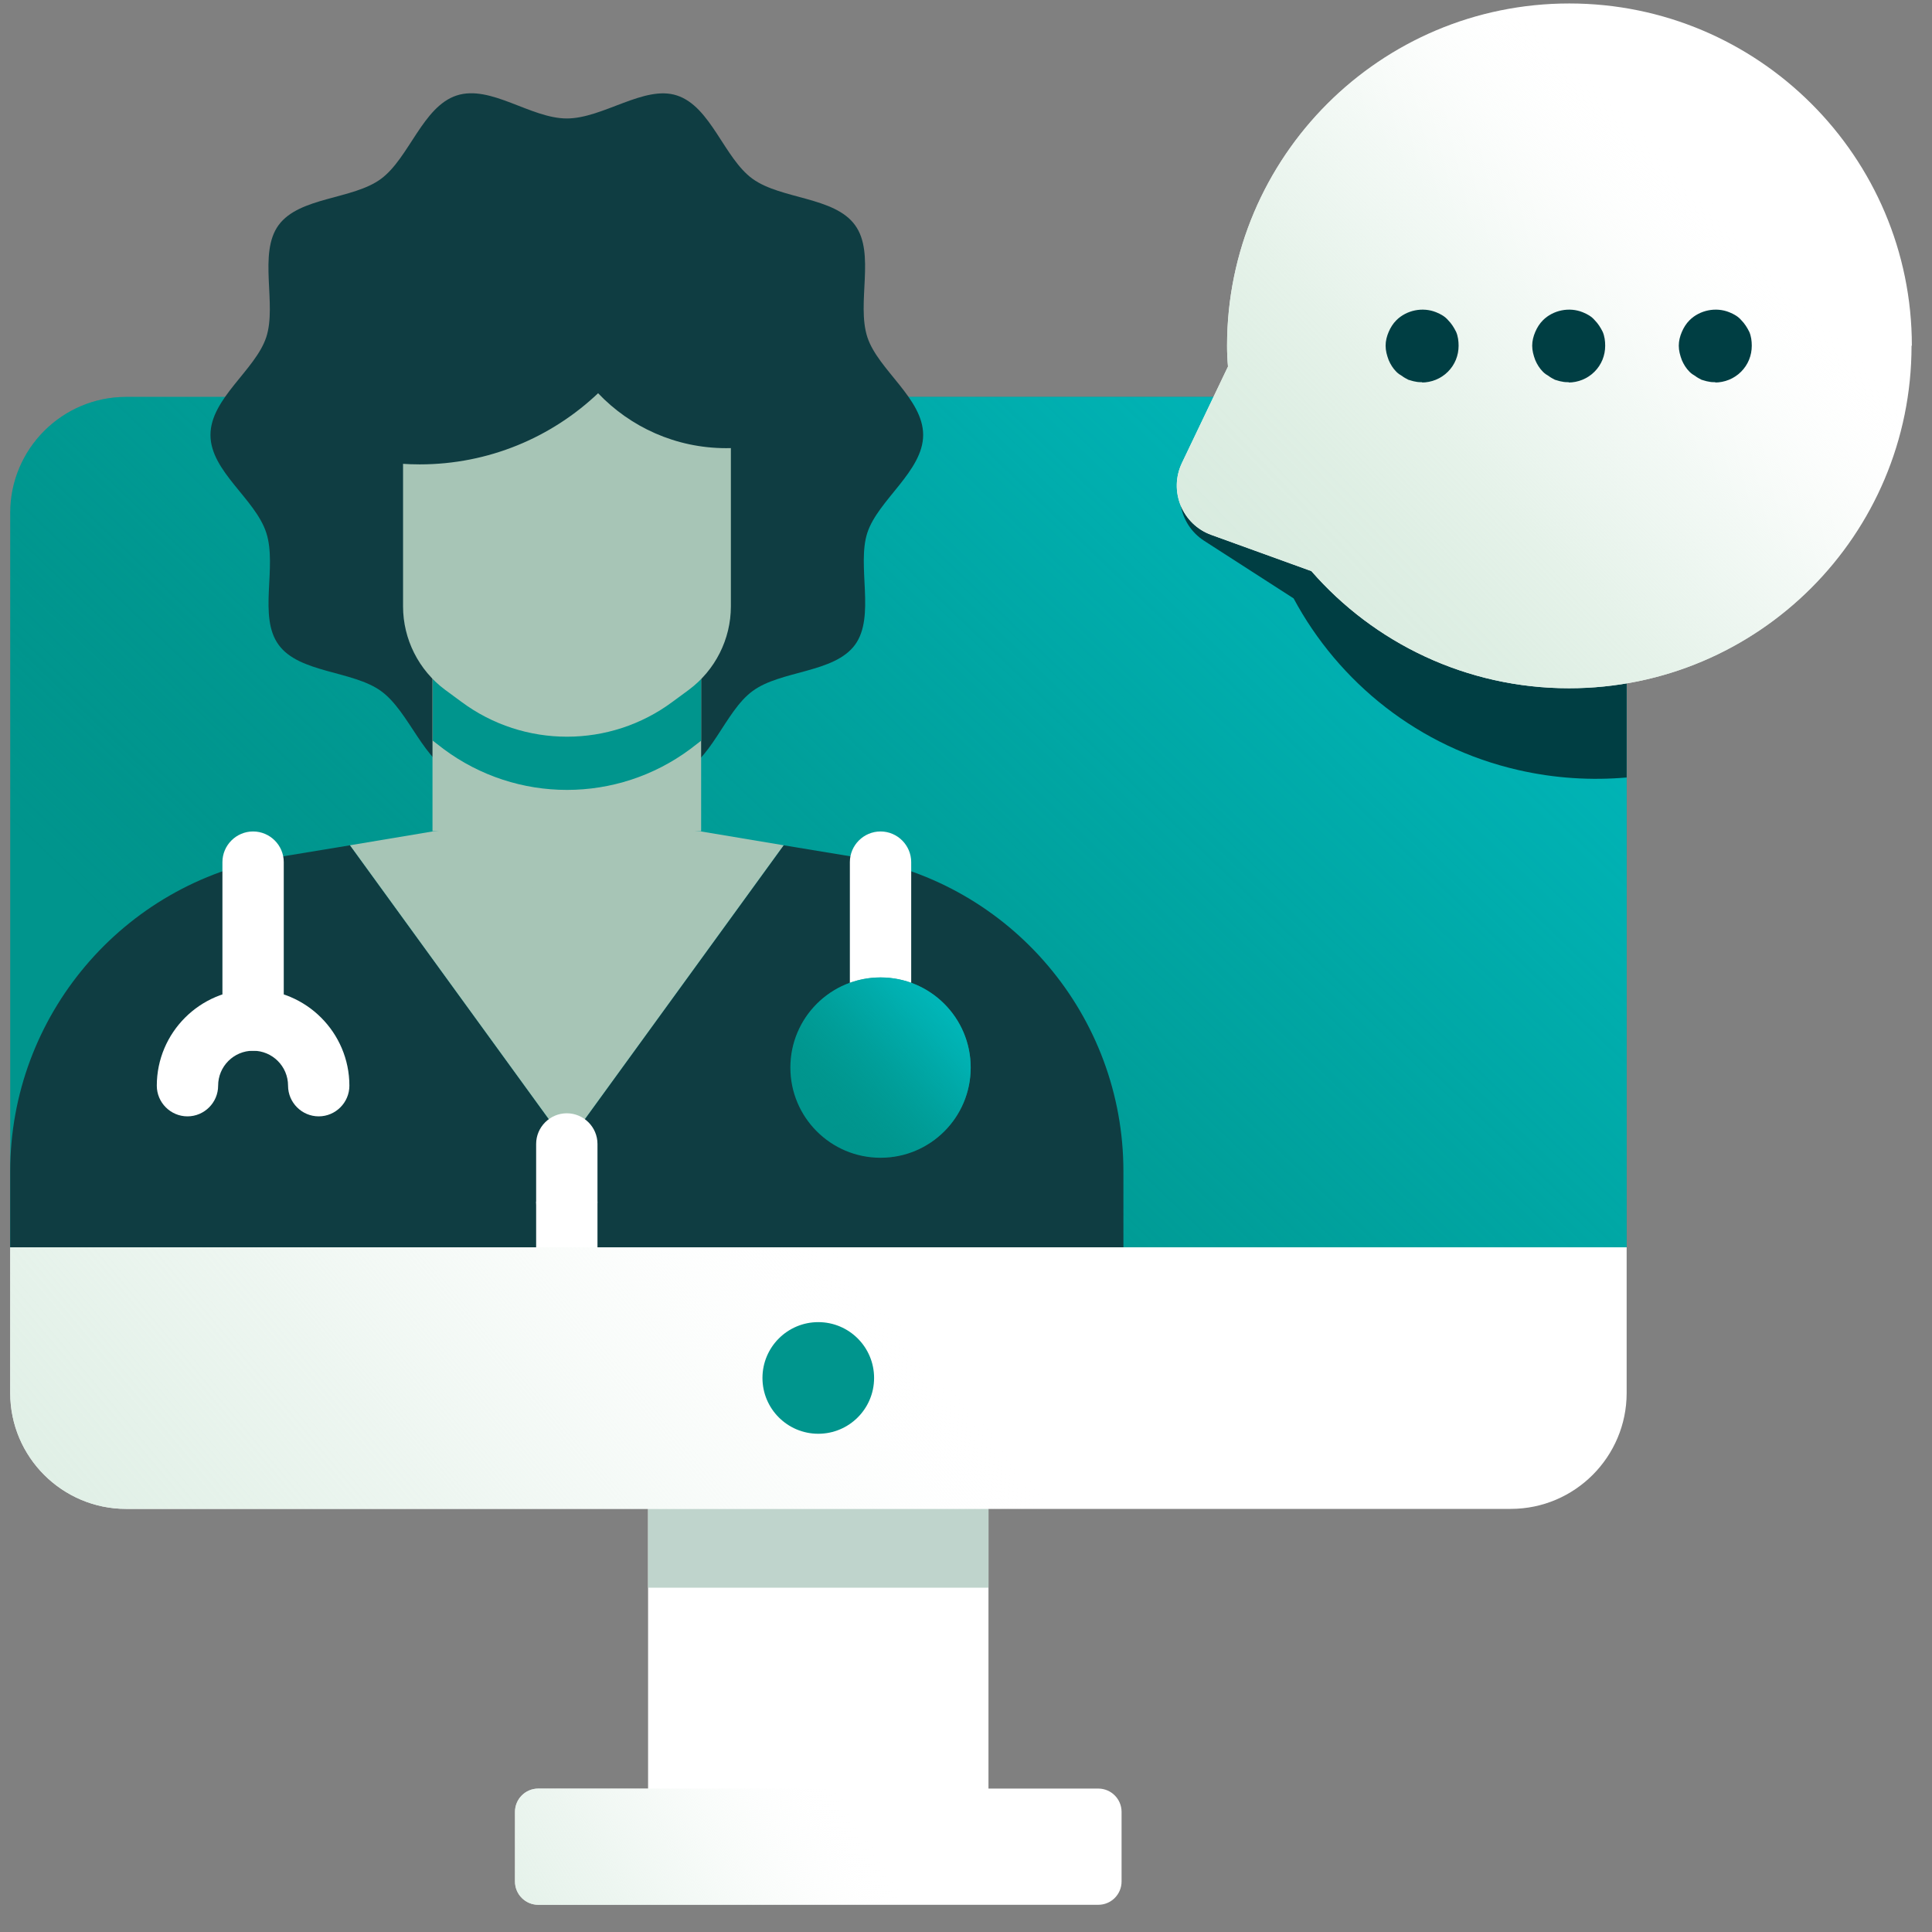 <svg width="63" height="63" viewBox="0 0 63 63" fill="none" xmlns="http://www.w3.org/2000/svg">
<rect x="0" y="0" width="63" height="63" fill="#808080" stroke="none"/>
<g clip-path="url(#clip0_746_5753)">
<path d="M53.043 16.723V40.673H0.333V16.723C0.333 14.643 2.023 12.943 4.113 12.943H49.273C51.353 12.943 53.053 14.633 53.053 16.723H53.043Z" fill="#00958D"/>
<path d="M53.043 16.723V40.673H0.333V16.723C0.333 14.643 2.023 12.943 4.113 12.943H49.273C51.353 12.943 53.053 14.633 53.053 16.723H53.043Z" fill="url(#paint0_linear_746_5753)"/>
<path d="M53.043 16.723V25.353C51.893 25.453 50.703 25.383 49.523 25.113C46.263 24.373 43.653 22.253 42.183 19.513L39.263 17.633C38.413 17.083 38.223 15.923 38.853 15.133L40.583 12.943H49.273C51.353 12.943 53.043 14.643 53.043 16.723Z" fill="#003E43"/>
<path d="M62.333 11.273C62.333 17.443 57.333 22.443 51.163 22.443C47.813 22.443 44.803 20.963 42.763 18.623L39.503 17.443C38.553 17.103 38.103 16.013 38.543 15.093L40.043 11.953C40.023 11.733 40.013 11.503 40.013 11.273C40.013 5.113 45.013 0.113 51.173 0.113C57.333 0.113 62.343 5.113 62.343 11.273H62.333Z" fill="white"/>
<path d="M62.333 11.273C62.333 17.443 57.333 22.443 51.163 22.443C47.813 22.443 44.803 20.963 42.763 18.623L39.503 17.443C38.553 17.103 38.103 16.013 38.543 15.093L40.043 11.953C40.023 11.733 40.013 11.503 40.013 11.273C40.013 5.113 45.013 0.113 51.173 0.113C57.333 0.113 62.343 5.113 62.343 11.273H62.333Z" fill="url(#paint1_linear_746_5753)"/>
<path d="M46.383 12.463C46.313 12.463 46.233 12.463 46.153 12.443C46.073 12.433 46.003 12.403 45.923 12.383C45.853 12.343 45.783 12.313 45.723 12.263C45.653 12.223 45.593 12.183 45.533 12.123C45.423 12.013 45.343 11.883 45.283 11.743C45.223 11.583 45.183 11.433 45.183 11.273C45.183 11.113 45.223 10.963 45.283 10.823C45.343 10.683 45.423 10.553 45.533 10.443C45.863 10.113 46.393 10.003 46.833 10.183C46.983 10.243 47.123 10.323 47.223 10.443C47.333 10.553 47.413 10.683 47.483 10.823C47.543 10.963 47.563 11.123 47.563 11.273C47.563 11.593 47.443 11.893 47.213 12.123C46.983 12.353 46.673 12.473 46.363 12.473L46.383 12.463Z" fill="#003E43"/>
<path d="M51.163 12.463C51.093 12.463 51.013 12.463 50.933 12.443C50.853 12.433 50.783 12.403 50.703 12.383C50.633 12.343 50.563 12.313 50.503 12.263C50.433 12.223 50.373 12.183 50.313 12.123C50.203 12.013 50.123 11.883 50.063 11.743C50.003 11.583 49.963 11.433 49.963 11.273C49.963 11.113 50.003 10.963 50.063 10.823C50.123 10.683 50.203 10.553 50.313 10.443C50.643 10.113 51.173 10.003 51.613 10.183C51.763 10.243 51.903 10.323 52.003 10.443C52.113 10.553 52.193 10.683 52.263 10.823C52.323 10.963 52.343 11.123 52.343 11.273C52.343 11.593 52.223 11.893 51.993 12.123C51.763 12.353 51.453 12.473 51.143 12.473L51.163 12.463Z" fill="#003E43"/>
<path d="M55.943 12.463C55.873 12.463 55.793 12.463 55.713 12.443C55.633 12.433 55.563 12.403 55.483 12.383C55.413 12.343 55.343 12.313 55.283 12.263C55.213 12.223 55.153 12.183 55.093 12.123C54.983 12.013 54.903 11.883 54.843 11.743C54.783 11.583 54.743 11.433 54.743 11.273C54.743 11.113 54.783 10.963 54.843 10.823C54.903 10.683 54.983 10.553 55.093 10.443C55.423 10.113 55.953 10.003 56.393 10.183C56.543 10.243 56.683 10.323 56.783 10.443C56.893 10.553 56.973 10.683 57.043 10.823C57.103 10.963 57.123 11.123 57.123 11.273C57.123 11.593 57.003 11.893 56.773 12.123C56.543 12.353 56.233 12.473 55.923 12.473L55.943 12.463Z" fill="#003E43"/>
<path d="M30.103 14.183C30.103 15.363 28.633 16.303 28.283 17.373C27.933 18.443 28.553 20.103 27.883 21.023C27.203 21.953 25.463 21.853 24.543 22.533C23.623 23.203 23.183 24.893 22.073 25.253C21.003 25.603 19.663 24.503 18.483 24.503C17.303 24.503 15.953 25.603 14.893 25.253C13.833 24.903 13.353 23.203 12.423 22.533C11.493 21.863 9.753 21.953 9.083 21.023C8.413 20.103 9.043 18.483 8.683 17.373C8.323 16.263 6.863 15.373 6.863 14.183C6.863 12.993 8.333 12.063 8.683 10.993C9.033 9.923 8.413 8.263 9.083 7.343C9.763 6.413 11.503 6.513 12.423 5.833C13.343 5.153 13.783 3.473 14.893 3.113C16.003 2.753 17.303 3.863 18.483 3.863C19.663 3.863 21.013 2.763 22.073 3.113C23.183 3.473 23.613 5.163 24.543 5.833C25.473 6.503 27.213 6.413 27.883 7.343C28.553 8.263 27.923 9.883 28.283 10.993C28.633 12.063 30.103 12.993 30.103 14.183Z" fill="#0F3D42"/>
<path d="M22.863 19.213H14.103V27.103H22.863V19.213Z" fill="#A7C5B6"/>
<path d="M36.633 38.194V40.673H0.333V38.194C0.333 33.133 3.993 28.803 8.993 27.963L11.413 27.564L18.483 37.303L25.553 27.564L27.973 27.963C32.973 28.803 36.633 33.133 36.633 38.194Z" fill="#0F3D42"/>
<path d="M25.553 27.563L18.483 37.303L11.413 27.563L14.103 27.113H22.863L25.553 27.563Z" fill="#A7C5B6"/>
<path d="M22.863 19.213V24.153L22.513 24.423C20.123 26.203 16.853 26.203 14.463 24.423L14.113 24.153V19.213H22.873H22.863Z" fill="#00958D"/>
<path d="M13.143 12.463V19.773C13.143 20.843 13.653 21.853 14.513 22.493L15.043 22.883C17.083 24.403 19.893 24.403 21.933 22.883L22.463 22.493C23.323 21.853 23.833 20.843 23.833 19.773V12.463H13.153H13.143Z" fill="#A7C5B6"/>
<path d="M25.133 9.793V14.424C24.663 14.553 24.183 14.614 23.683 14.614C22.033 14.614 20.553 13.924 19.503 12.823C17.983 14.264 15.933 15.143 13.683 15.143C12.863 15.143 12.063 15.024 11.313 14.803V9.793H25.143H25.133Z" fill="#0F3D42"/>
<path d="M14.103 27.113L17.913 29.243L22.863 27.113L18.483 26.643L14.103 27.113Z" fill="#A7C5B6"/>
<path d="M8.253 34.263C7.703 34.263 7.253 33.813 7.253 33.263V28.113C7.253 27.563 7.703 27.113 8.253 27.113C8.803 27.113 9.253 27.563 9.253 28.113V33.263C9.253 33.813 8.803 34.263 8.253 34.263Z" fill="white"/>
<path d="M28.713 35.813C28.163 35.813 27.713 35.363 27.713 34.813V28.113C27.713 27.563 28.163 27.113 28.713 27.113C29.263 27.113 29.713 27.563 29.713 28.113V34.813C29.713 35.363 29.263 35.813 28.713 35.813Z" fill="white"/>
<path d="M10.393 36.403C9.843 36.403 9.393 35.953 9.393 35.403C9.393 34.773 8.883 34.263 8.253 34.263C7.623 34.263 7.113 34.773 7.113 35.403C7.113 35.953 6.663 36.403 6.113 36.403C5.563 36.403 5.113 35.953 5.113 35.403C5.113 33.673 6.523 32.263 8.253 32.263C9.983 32.263 11.393 33.673 11.393 35.403C11.393 35.953 10.943 36.403 10.393 36.403Z" fill="white"/>
<path d="M28.713 37.753C30.337 37.753 31.653 36.437 31.653 34.813C31.653 33.189 30.337 31.873 28.713 31.873C27.089 31.873 25.773 33.189 25.773 34.813C25.773 36.437 27.089 37.753 28.713 37.753Z" fill="#00958D"/>
<path d="M28.713 37.753C30.337 37.753 31.653 36.437 31.653 34.813C31.653 33.189 30.337 31.873 28.713 31.873C27.089 31.873 25.773 33.189 25.773 34.813C25.773 36.437 27.089 37.753 28.713 37.753Z" fill="url(#paint2_linear_746_5753)"/>
<path d="M18.483 40.183C17.933 40.183 17.483 39.733 17.483 39.183V37.303C17.483 36.753 17.933 36.303 18.483 36.303C19.033 36.303 19.483 36.753 19.483 37.303V39.183C19.483 39.733 19.033 40.183 18.483 40.183Z" fill="white"/>
<path d="M19.483 39.183H17.483V40.673H19.483V39.183Z" fill="white"/>
<path d="M32.233 49.193H21.133V58.943H32.233V49.193Z" fill="white"/>
<path d="M32.233 49.193H21.133V51.773H32.233V49.193Z" fill="#BFD4CC"/>
<path d="M35.813 58.323H17.553C17.133 58.323 16.793 58.663 16.793 59.083V61.353C16.793 61.773 17.133 62.113 17.553 62.113H35.813C36.233 62.113 36.573 61.773 36.573 61.353V59.083C36.573 58.663 36.233 58.323 35.813 58.323Z" fill="white"/>
<path d="M35.813 58.323H17.553C17.133 58.323 16.793 58.663 16.793 59.083V61.353C16.793 61.773 17.133 62.113 17.553 62.113H35.813C36.233 62.113 36.573 61.773 36.573 61.353V59.083C36.573 58.663 36.233 58.323 35.813 58.323Z" fill="url(#paint3_linear_746_5753)"/>
<path d="M53.043 40.673V45.423C53.043 47.503 51.353 49.203 49.263 49.203H4.113C2.033 49.203 0.333 47.513 0.333 45.423V40.673H53.043Z" fill="white"/>
<path d="M53.043 40.673V45.423C53.043 47.503 51.353 49.203 49.263 49.203H4.113C2.033 49.203 0.333 47.513 0.333 45.423V40.673H53.043Z" fill="url(#paint4_linear_746_5753)"/>
<path d="M26.683 46.753C27.688 46.753 28.503 45.938 28.503 44.933C28.503 43.928 27.688 43.113 26.683 43.113C25.678 43.113 24.863 43.928 24.863 44.933C24.863 45.938 25.678 46.753 26.683 46.753Z" fill="#00958D"/>
</g>
<defs>
<linearGradient id="paint0_linear_746_5753" x1="53.223" y1="0.233" x2="14.643" y2="40.513" gradientUnits="userSpaceOnUse">
<stop stop-color="#00C2C8"/>
<stop offset="0.11" stop-color="#00C0C6" stop-opacity="0.97"/>
<stop offset="0.26" stop-color="#00BCC1" stop-opacity="0.89"/>
<stop offset="0.42" stop-color="#00B6B9" stop-opacity="0.75"/>
<stop offset="0.6" stop-color="#00AEAE" stop-opacity="0.56"/>
<stop offset="0.79" stop-color="#00A39F" stop-opacity="0.32"/>
<stop offset="0.98" stop-color="#00968E" stop-opacity="0.03"/>
<stop offset="1" stop-color="#00958D" stop-opacity="0"/>
</linearGradient>
<linearGradient id="paint1_linear_746_5753" x1="35.773" y1="26.023" x2="55.963" y2="6.683" gradientUnits="userSpaceOnUse">
<stop stop-color="#D7EBDE"/>
<stop offset="0.22" stop-color="#D7EBDE" stop-opacity="0.99"/>
<stop offset="0.35" stop-color="#D8EBDF" stop-opacity="0.95"/>
<stop offset="0.47" stop-color="#DBEDE1" stop-opacity="0.89"/>
<stop offset="0.58" stop-color="#DFEFE4" stop-opacity="0.8"/>
<stop offset="0.67" stop-color="#E3F1E8" stop-opacity="0.68"/>
<stop offset="0.77" stop-color="#E9F4ED" stop-opacity="0.54"/>
<stop offset="0.85" stop-color="#F0F7F2" stop-opacity="0.37"/>
<stop offset="0.93" stop-color="#F7FBF8" stop-opacity="0.18"/>
<stop offset="1" stop-color="white" stop-opacity="0"/>
</linearGradient>
<linearGradient id="paint2_linear_746_5753" x1="32.473" y1="31.213" x2="26.933" y2="36.513" gradientUnits="userSpaceOnUse">
<stop stop-color="#00C2C8"/>
<stop offset="0.12" stop-color="#00C0C6" stop-opacity="0.97"/>
<stop offset="0.26" stop-color="#00BDC1" stop-opacity="0.9"/>
<stop offset="0.42" stop-color="#00B7BA" stop-opacity="0.77"/>
<stop offset="0.58" stop-color="#00AFB0" stop-opacity="0.6"/>
<stop offset="0.76" stop-color="#00A5A2" stop-opacity="0.37"/>
<stop offset="0.94" stop-color="#009992" stop-opacity="0.1"/>
<stop offset="1" stop-color="#00958D" stop-opacity="0"/>
</linearGradient>
<linearGradient id="paint3_linear_746_5753" x1="8.093" y1="71.913" x2="28.073" y2="59.343" gradientUnits="userSpaceOnUse">
<stop stop-color="#D7EBDE"/>
<stop offset="0.18" stop-color="#D7EBDE" stop-opacity="0.99"/>
<stop offset="0.32" stop-color="#D9ECDF" stop-opacity="0.95"/>
<stop offset="0.44" stop-color="#DBEDE2" stop-opacity="0.88"/>
<stop offset="0.55" stop-color="#DFEFE5" stop-opacity="0.78"/>
<stop offset="0.66" stop-color="#E4F1E9" stop-opacity="0.66"/>
<stop offset="0.76" stop-color="#EAF4EE" stop-opacity="0.5"/>
<stop offset="0.86" stop-color="#F2F8F4" stop-opacity="0.32"/>
<stop offset="0.95" stop-color="#FAFCFB" stop-opacity="0.11"/>
<stop offset="1" stop-color="white" stop-opacity="0"/>
</linearGradient>
<linearGradient id="paint4_linear_746_5753" x1="-6.187" y1="71.413" x2="28.833" y2="42.143" gradientUnits="userSpaceOnUse">
<stop stop-color="#D7EBDE"/>
<stop offset="0.18" stop-color="#D7EBDE" stop-opacity="0.99"/>
<stop offset="0.32" stop-color="#D9ECDF" stop-opacity="0.95"/>
<stop offset="0.44" stop-color="#DBEDE2" stop-opacity="0.88"/>
<stop offset="0.55" stop-color="#DFEFE5" stop-opacity="0.78"/>
<stop offset="0.66" stop-color="#E4F1E9" stop-opacity="0.66"/>
<stop offset="0.76" stop-color="#EAF4EE" stop-opacity="0.5"/>
<stop offset="0.86" stop-color="#F2F8F4" stop-opacity="0.32"/>
<stop offset="0.95" stop-color="#FAFCFB" stop-opacity="0.11"/>
<stop offset="1" stop-color="white" stop-opacity="0"/>
</linearGradient>
<clipPath id="clip0_746_5753">
<rect width="62" height="62" fill="white" transform="translate(0.333 0.113)"/>
</clipPath>
</defs>
</svg>
